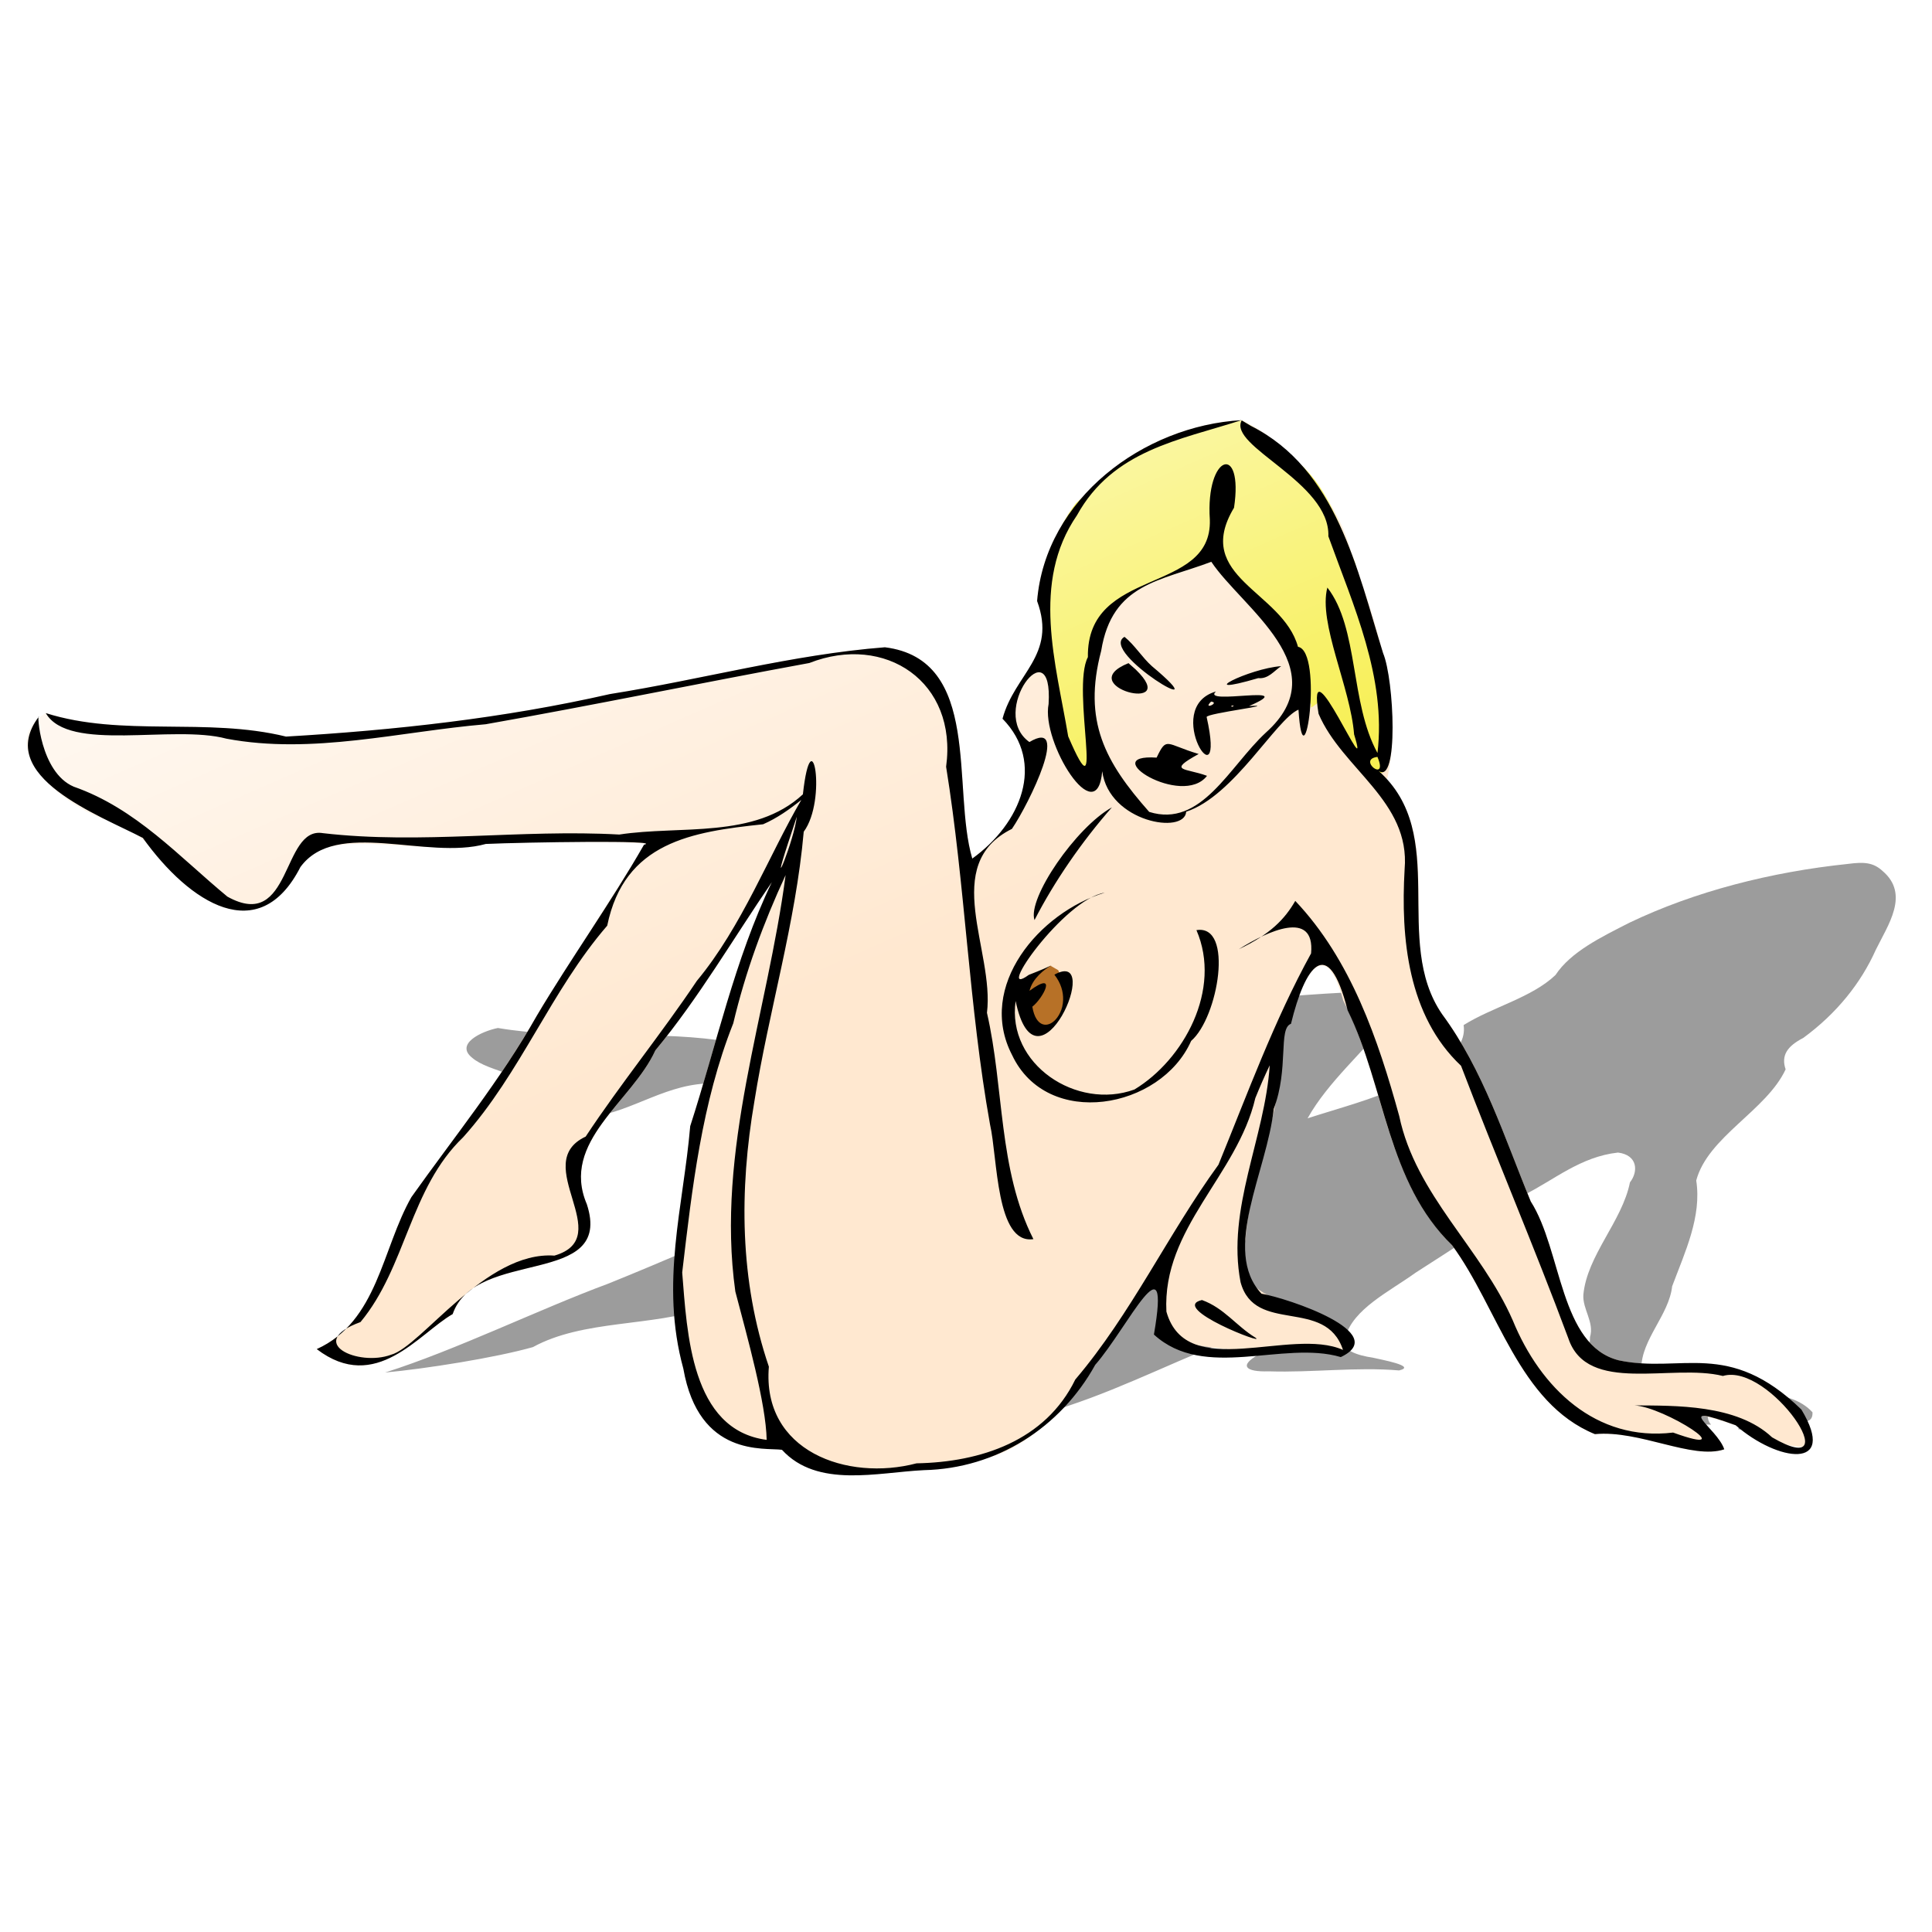 <svg xmlns="http://www.w3.org/2000/svg" viewBox="0 0 400 400"><defs><linearGradient id="b" y2="204.4" gradientUnits="userSpaceOnUse" x2="282.09" gradientTransform="translate(1.829 59.274) scale(.668)" y1="-28" x1="180"><stop offset="0" stop-color="#fff"/><stop offset="1" stop-color="#fff" stop-opacity="0"/></linearGradient><filter id="a" color-interpolation-filters="sRGB"><feGaussianBlur stdDeviation="4.972"/></filter></defs><path d="M570.08 179.02c-23.945 2.489-47.489 8.518-67.788 18.224-8.774 4.475-18.169 9.012-22.933 16.227-7.379 7.021-19.449 9.88-28.464 15.504 1.286 8.72-10.378 14.561-19.176 18.815-9.107 4.27-19.35 6.908-29.189 10.088 6.373-11.377 17.476-20.666 25.761-31.215 2.804-2.848 3.86-8.28-2.872-8.22-30.993.873-61.794 5.02-92.635 7.656-37.442 3.948-75.217 6.885-113 7.52-22.506-3.002-45.936.022-68.216-3.737-5.168 1.056-13.258 4.925-8.026 9.177 5.477 4.803 18.056 4.676 18.937 12.163 2.492 5.354 10.48 8.463 17.825 6.347 13.563-1.975 23.79-10.786 38.246-10.514 15.71-.648 31.483 1.28 47.152-.243 16.274.123 32.797-1.06 48.918.408 3.32 1.276 17.68 2.923 7.388 3.741-12.12.995-20.836 7.892-31.298 11.822-34.972 15.554-69.166 31.917-105.01 46.372-21.174 7.828-47.206 20.585-69.081 27.51 12.564-1.16 34.134-4.567 45.809-7.873 15.627-8.559 36.68-6.27 53.737-12.135 7.065-2.868 6.668-9.763 13.244-13.084 13.759-8.932 31.643-13.374 46.634-21.038 22.87-8.914 44.574-19.542 67.11-28.73 8.857-2.223 8.394.167 3.349 4.825-25.447 13.617-49.501 28.627-73.148 43.858-17.484 14.375-40.116 26.953-48.441 45.947.727 4.99 10.41 3.582 15.3 4.113 3.969 1.694 7.021 4.865 12.47 4.293 25.574-.034 52.183-1.066 75.429-9.767 19.17-6.35 36.363-15.526 55.242-22.301 5.75-2.097 8.756 4.044 3.896 6.378-5.993 3.381-4.035 5.39 3.306 5.148 13.42.439 27.104-1.414 40.349-.279 5.649-1.359-5.675-3.357-8.272-3.982-4.189-.587-10.698-2.39-8.392-6.326 2.428-8.784 13.593-14.088 21.794-20.001 11.742-7.593 23.911-14.966 33.558-24.06 9.332-4.653 17.515-11.885 29.157-13.158 6.16.777 6.307 5.92 3.698 9.243-2.432 12.125-13.284 22.565-14.441 34.83-.286 4.468 3.445 8.494 2.062 13.087-.012 7.39-4.923 15.934 1.738 22.405 4.715 3.179 11.823 1.026 17.511 2.741 6.067.719 12.074 2.158 18.26 2.014-3.049-3.507 1.771-7.68 6.851-5.657 5.634.19 9.14 2.741 13.199 5.148 4.08-1.837 11.699 2.067 11.392-3.317-7.456-8.186-22.516-5.256-33.876-5.832-7.491.183-18.66-.79-19.178-7.768.035-9.013 8.578-16.531 9.56-25.446 4.014-10.7 9.193-21.552 7.467-32.8 3.615-13.557 21.761-21.651 27.701-34.433-1.444-4.293.46-7.165 5.472-9.746 10.393-7.61 17.876-17.028 22.455-27.25 3.725-7.668 10.666-17.226 2.132-24.48-2.987-2.802-6.075-2.799-10.67-2.212zm-34.057 175.23c11.529 1.362.767-6.966.31-1.159l-.186.694z" transform="translate(1.829 59.274) scale(.668)" filter="url(#a)" fill-opacity=".388"/><path d="M257.04 86.995c-20.269 1.129-40.601 16.277-42.319 37.436 4.148 11.299-3.429 14.612-5.955 23.97 8.941 9.142 2.65 22.076-7.468 29.36-4.298-14.537 2.133-41.228-18.086-43.748-19.244 1.502-37.893 6.676-56.926 9.688-22.016 5.012-44.593 7.493-67.068 8.803-16.454-4.051-33.866.16-49.64-4.864-11.769 6.916 4.937 20.604 13.659 22.384 12.403 4.068 18.953 26.504 34.503 15.103 5.745-15.85 22.058-8.502 35.531-10.077 12.277-.84 33.851-.976 40.545-.382-7.344 10.96-14.125 22.512-21.523 33.543-7.71 14.137-17.788 26.597-27.11 39.638-6.12 10.715-6.943 25.733-19.601 31.469 12.238 9.343 21.162-3.274 28.139-7.249 4.776-13.836 33.429-5.42 27.779-22.745-5.537-12.969 9.365-21.237 14.183-31.85 9.017-10.89 16.14-23.188 24.121-34.83-7.716 16.062-11.446 33.651-16.899 50.517-1.422 16.656-3.135 32.976-.027 50.545-.353 16.424 14.485 12.268 22.914 18.647 12.085 4.184 25.5 2.37 37.818-.289 16.384-3.95 24.97-24.269 34.899-36.032 6.864-12.158-1.105 12.687 6.434 11.798 10.725 2.86 24.791 1.413 33.95 2.033.556-13-25.547-5.67-21.033-23.304 1.01-13.94 8.29-27.055 7.338-41.242 3.181-8.518 8.293-24.982 12.92-8.138 8.568 16.478 8.602 36.994 22.526 50.637 9.533 12.956 13.761 32.64 29.564 39.105 9.254-.884 20.17 5.356 26.782 3.145-1.454-4.452-13.686-10.265 2.37-4.977 11.664 5.668 21.733 7.094 12.026-2.555-8.627-13.098-23.313-8.135-36.22-10.888-12.29-3.089-11.753-22.744-18.24-32.899-5.514-13.374-9.821-27.217-18.358-38.775-10.184-14.574.998-34.906-11.427-48.387 3.612-16.383-2.11-32.12-7.434-47.383-2.98-11.72-14.15-23.544-22.66-27.205z" fill="#ffe8d0"/><path d="M219.09 200.86c.923 2.231 1.043 1.65 1.966 3.88-.615 1.462-1.335 4.934-1.95 6.396-1.462.538-2.016 1.88-3.478 2.42l-3.693-3.925.461-6.694 5.078-3 1.616.923z" fill-rule="evenodd" fill="#b77127"/><path d="M257.03 86.995c-6.636.898-13.205 3.127-19.301 5.975-5.652 3.026-10.204 6.987-14.946 11.205-4.501 5.802-6.227 12.509-6.866 19.854-.701 4.227 1.738 8.896 2.452 13.061-2.756.194-6.646 4.837-3.55.219 3.263-4.638 3.67 8.564 4.862 11.07.635 5.268-.543 6.022 3.123 10.153.86 2.441 2.377 5.234 3.23 2.111-.932-1.152.353-11.675-.221-16.546.087-7.78 2.907-17.654 8.726-21.799 5.614-2.663 11.085-3.825 15.82-6.74.93-1.006 1.624 4.241 4.23 4.49 4.226 2.439 6.743 7.202 9.799 10.977 4.334 3.887 3.375 14.788 5.03 14.402 3.9-.597.46 2.33 3.197.268 2.063-2.825 2.268 4.71 3.628 6.242 1.896 6.157 9.807 11.124 11.089 6.437.447-6.773.287-12.528-1.883-19.168-1.76-7.314-2.98-15.518-4.924-22.78-2.96-7.188-5.438-14.999-11.366-20.39-3.532-3.627-7.663-6.569-12.088-9-.773.468-1.012.644-.04-.04z" fill="#f7ef52"/><path d="M257.04 86.995c-20.269 1.129-40.601 16.277-42.319 37.436 4.148 11.299-3.429 14.612-5.955 23.97 8.941 9.142 2.65 22.076-7.468 29.36-4.298-14.537 2.133-41.228-18.086-43.748-19.244 1.502-37.893 6.676-56.926 9.688-22.016 5.012-44.593 7.493-67.068 8.803-16.454-4.051-33.866.16-49.64-4.864-11.769 6.916 4.937 20.604 13.659 22.384 12.403 4.068 18.953 26.504 34.503 15.103 5.745-15.85 22.058-8.502 35.531-10.077 12.277-.84 33.851-.976 40.545-.382-7.344 10.96-14.125 22.512-21.523 33.543-7.71 14.137-17.788 26.597-27.11 39.638-6.12 10.715-6.943 25.733-19.601 31.469 12.238 9.343 21.162-3.274 28.139-7.249 4.776-13.836 33.429-5.42 27.779-22.745-5.537-12.969 9.365-21.237 14.183-31.85 9.017-10.89 16.14-23.188 24.121-34.83-7.716 16.062-11.446 33.651-16.899 50.517-1.422 16.656-3.135 32.976-.027 50.545-.353 16.424 14.485 12.268 22.914 18.647 12.085 4.184 25.5 2.37 37.818-.289 16.384-3.95 24.97-24.269 34.899-36.032 6.864-12.158-1.105 12.687 6.434 11.798 10.725 2.86 24.791 1.413 33.95 2.033.556-13-25.547-5.67-21.033-23.304 1.01-13.94 8.29-27.055 7.338-41.242 3.181-8.518 8.293-24.982 12.92-8.138 8.568 16.478 8.602 36.994 22.526 50.637 9.533 12.956 13.761 32.64 29.564 39.105 9.254-.884 20.17 5.356 26.782 3.145-1.454-4.452-13.686-10.265 2.37-4.977 11.664 5.668 21.733 7.094 12.026-2.555-8.627-13.098-23.313-8.135-36.22-10.888-12.29-3.089-11.753-22.744-18.24-32.899-5.514-13.374-9.821-27.217-18.358-38.775-10.184-14.574.998-34.906-11.427-48.387 3.612-16.383-2.11-32.12-7.434-47.383-2.98-11.72-14.15-23.544-22.66-27.205z" fill="url(#b)"/><path d="M257.08 87.035c-2.899 5.38 18.344 12.78 17.944 23.999 5.175 14.375 12.028 29.216 10.168 44.864-5.718-10.387-3.839-25.846-10.376-34.249-1.931 7.324 4.793 20.665 5.534 30.39 3.859 12.533-10.026-20.39-7.354-4.258 4.867 11.446 19.036 18.06 17.816 32.183-.825 14.292.672 30.331 11.682 40.696 7.206 18.885 15.174 37.504 22.215 56.427 3.91 11.723 21.418 5.15 32 7.791 9.7-2.895 26.502 22.178 10.185 12.708-7.317-6.878-20.123-6.546-28.553-6.615 6.196.255 22.823 10.967 8.057 5.626-15.97 1.916-27.455-9.228-33.193-23.221-6.543-14.96-20.089-25.962-23.513-42.326-4.367-15.846-9.988-32.352-21.52-44.53-2.167 3.781-5.216 6.938-11.696 10.008 5.919-3.736 15.823-8.334 14.97.864-7.66 13.92-13.159 29.042-19.178 43.755-10.494 14.439-18.006 30.79-29.643 44.474-6.198 12.71-19.603 17.102-32.862 17.346-14.34 3.767-32.045-2.468-30.576-20.011-6.055-17.778-6.152-36.541-2.996-54.943 2.967-18.681 8.553-36.91 10.214-55.811 4.894-6.596 1.659-24.26-.173-7.744-10.032 9.302-25.378 6.38-38.004 8.326-20.423-1.14-41.014 2.076-61.365-.288-8.59-1.474-6.372 20.617-19.782 13.142-10.034-8.287-18.899-18.246-31.817-22.767-7.013-2.989-7.636-15.486-7.211-14.508-9.368 12.358 12.599 20.462 21.518 25.118 9.71 13.534 24.075 22.774 32.626 6.035 7.406-10.14 26.174-1.37 38.39-4.785 7.84-.355 37.079-.827 32.75.156-6.961 12.165-15.064 23.403-22.195 35.411-7.525 13.327-17.133 25.121-25.96 37.55-6.12 10.715-6.943 25.733-19.601 31.47 12.238 9.343 21.162-3.274 28.139-7.25 4.776-13.835 33.429-5.419 27.779-22.744-5.537-12.97 9.365-21.237 14.183-31.85 9.017-10.89 16.14-23.188 24.12-34.83-7.715 16.062-11.445 33.65-16.898 50.517-1.422 16.656-6.284 32.45-1.427 50.195 3.23 18.41 16.78 16.317 20.42 16.806 7.339 8.028 19.808 4.666 29.411 4.216 15.01-.34 28.22-8.752 35.445-21.795 6.79-7.8 15.751-27.07 12.155-6.28 10.503 9.605 26.712 1.138 38.692 4.664 10.535-4.977-10.91-12.166-16.42-13.124-8.362-8.963 1.165-25.318 2.537-38.28 3.176-8.256.882-16.658 3.568-17.596 2.89-11.894 7.642-18.88 11.718-2.82 7.84 15.993 8.178 35.605 21.642 48.668 9.533 12.956 13.761 32.64 29.564 39.105 9.254-.884 20.17 5.356 26.782 3.145-1.453-4.452-11.237-9.915 2.371-4.976 8.697 7.591 21.207 9.366 13.6-3.255-15.1-14.672-24.888-7.436-37.795-10.19-12.29-3.088-11.754-22.743-18.24-32.898-5.515-13.374-9.822-27.217-18.359-38.775-10.463-15.242 1.693-37.184-13.155-50.376 4.178 3.037 3.26-18.846.939-24.382-5.373-17.272-9.597-38.087-27.356-47.034l-1.916-1.144zm-.041-.043c-20.267 1.134-40.6 16.28-42.317 37.439 4.147 11.299-4.635 15.014-7.161 24.372 8.941 9.141 3.855 21.674-6.262 28.958-4.296-14.541 2.13-41.223-18.086-43.748-19.244 1.501-37.893 6.676-56.926 9.688-22.016 5.011-44.593 7.492-67.068 8.802-16.49-4.04-33.923.14-49.736-4.861 4.747 8.22 26.329 2.311 37.408 5.296 17.824 3.346 35.86-1.475 53.67-2.99 22.39-3.945 44.66-8.584 66.999-12.678 15.71-6.16 30.736 3.9 28.323 21.477 3.97 24.593 4.696 49.553 9.09 74.045 1.596 6.942 1.2 24.922 8.984 23.758-7.317-14.457-6.04-31.333-9.617-46.858 1.595-12.927-9.794-30.636 5.172-38.084 3.653-5.391 12.202-23.075 3.614-17.975-8.604-6.138 4.972-23.997 3.977-7.874-1.577 7.91 10.032 26.515 11.101 13.917 1.436 10.59 17.091 13.168 17.382 8.379 9.903-3.24 18.63-19.18 23.252-21.128 1.089 17.1 5.23-12.115-.103-13.012-3.173-11.541-21.897-14.402-13.242-28.795 2.025-13.498-5.91-11.102-5.008 2.458.537 15.634-25.542 9.646-25.247 28.478-3.526 6.615 3.785 34.721-4.08 16.402-2.533-15.108-7.734-31.868 1.817-45.77 7.465-13.505 21.181-15.543 34.064-19.696zm-2.531 10.07c.75-.542 3.432-2.476 0 0zm-3.717 19.25c6.303 9.494 26.239 22.006 11.293 35.366-7.586 7.027-13.384 19.806-24.153 16.417-9.116-10.301-13.79-18.78-9.94-33.356 2.263-14.004 12.29-14.437 22.8-18.427zm-17.97 15.54c-5.557 3.075 20.692 18.66 5.661 6.062-2.041-1.824-3.536-4.34-5.661-6.062zm.823 5.445c-11.864 4.779 11.193 10.721 1.506 1.333l-1.506-1.333zm31.608.623c-6.613.448-18.82 6.594-4.742 2.478 2.08.21 3.247-1.48 4.742-2.478zm-13.503 5.245c-11.558 3.353 2.348 24.234-1.929 5.284.033-.793 15.608-2.643 8.781-2.27 11.027-4.762-10.14-.021-6.852-3.014zm-3.576 12.94c-6.854-2.04-6.566-3.715-8.708.752-12.606-.833 5.28 10.447 10.436 3.77-4.513-1.666-8.363-.862-1.728-4.521zm2.572-10.85c1.955.228-1.883 1.841 0 0zm4.14.924c1.046-.412.193.463 0 0zm30.301 10.529c2.371 5.601-4.374.525 0 0zm-119.28 8.902c-6.68 11.389-12.263 26.192-21.628 37.463-7.378 11.012-15.725 21.21-23.025 32.249-11.768 5.526 6.664 20.819-6.466 24.642-14.258-1.023-27.537 18.824-33.838 20.527-6.798 2.51-17.896-2.556-6.31-6.773 9.466-11.382 10.196-27.66 21.25-38.259 11.898-13.255 18.21-30.377 29.828-43.806 3.546-17.296 17.503-19.438 32.282-20.996 2.88-1.26 5.469-3.085 7.907-5.047zm64.302 1.547c-7.456 4.141-17.543 18.866-16.024 23.337 4.086-7.966 9.783-16.234 16.024-23.337zm-65.246 1.93c-.44 4.636-5.859 17.85-1.769 5.371l.894-2.683.875-2.689zm-2.31 12.096c-3.757 28.654-14.49 56.952-10.41 86.204 2.505 9.527 6.35 23.196 6.49 30.724-15.713-2.043-16.474-22.245-17.49-34.65 2.059-17.47 4.038-35.13 10.575-51.6 2.509-10.606 6.262-20.819 10.834-30.679zm66.07 3.637c-13.478 4.048-26.57 19.365-19.183 33.606 7.274 15.472 30.817 11.245 37.078-2.92 5.596-4.81 8.916-24.214 1.094-22.93 5.322 12.275-2.621 26.828-12.84 32.995-11.939 4.357-26.464-5.213-24.595-18.326 4.392 21.172 18.505-11.24 8.024-5.45 5.486 6.974-3.08 15.358-4.568 6.636 2.234-1.745 5.35-7.652-.582-3.295 1.265-5.239 10.044-7.234-.143-3.302-7.467 5.454 7.3-15.715 15.716-17.014zm34.16 35.748c-.993 15.092-8.963 29.65-6.036 44.892 2.963 10.926 17.568 3.036 21.207 14.024-10.841-4.82-32.454 6.749-36.561-7.93-.882-17.283 14.679-28.199 18.412-44.209.928-2.286 1.91-4.552 2.977-6.777zm-14.027 48.588c-6.993 1.607 13.775 9.63 11.045 7.776-3.986-2.445-6.428-6.1-11.045-7.776z"/></svg>